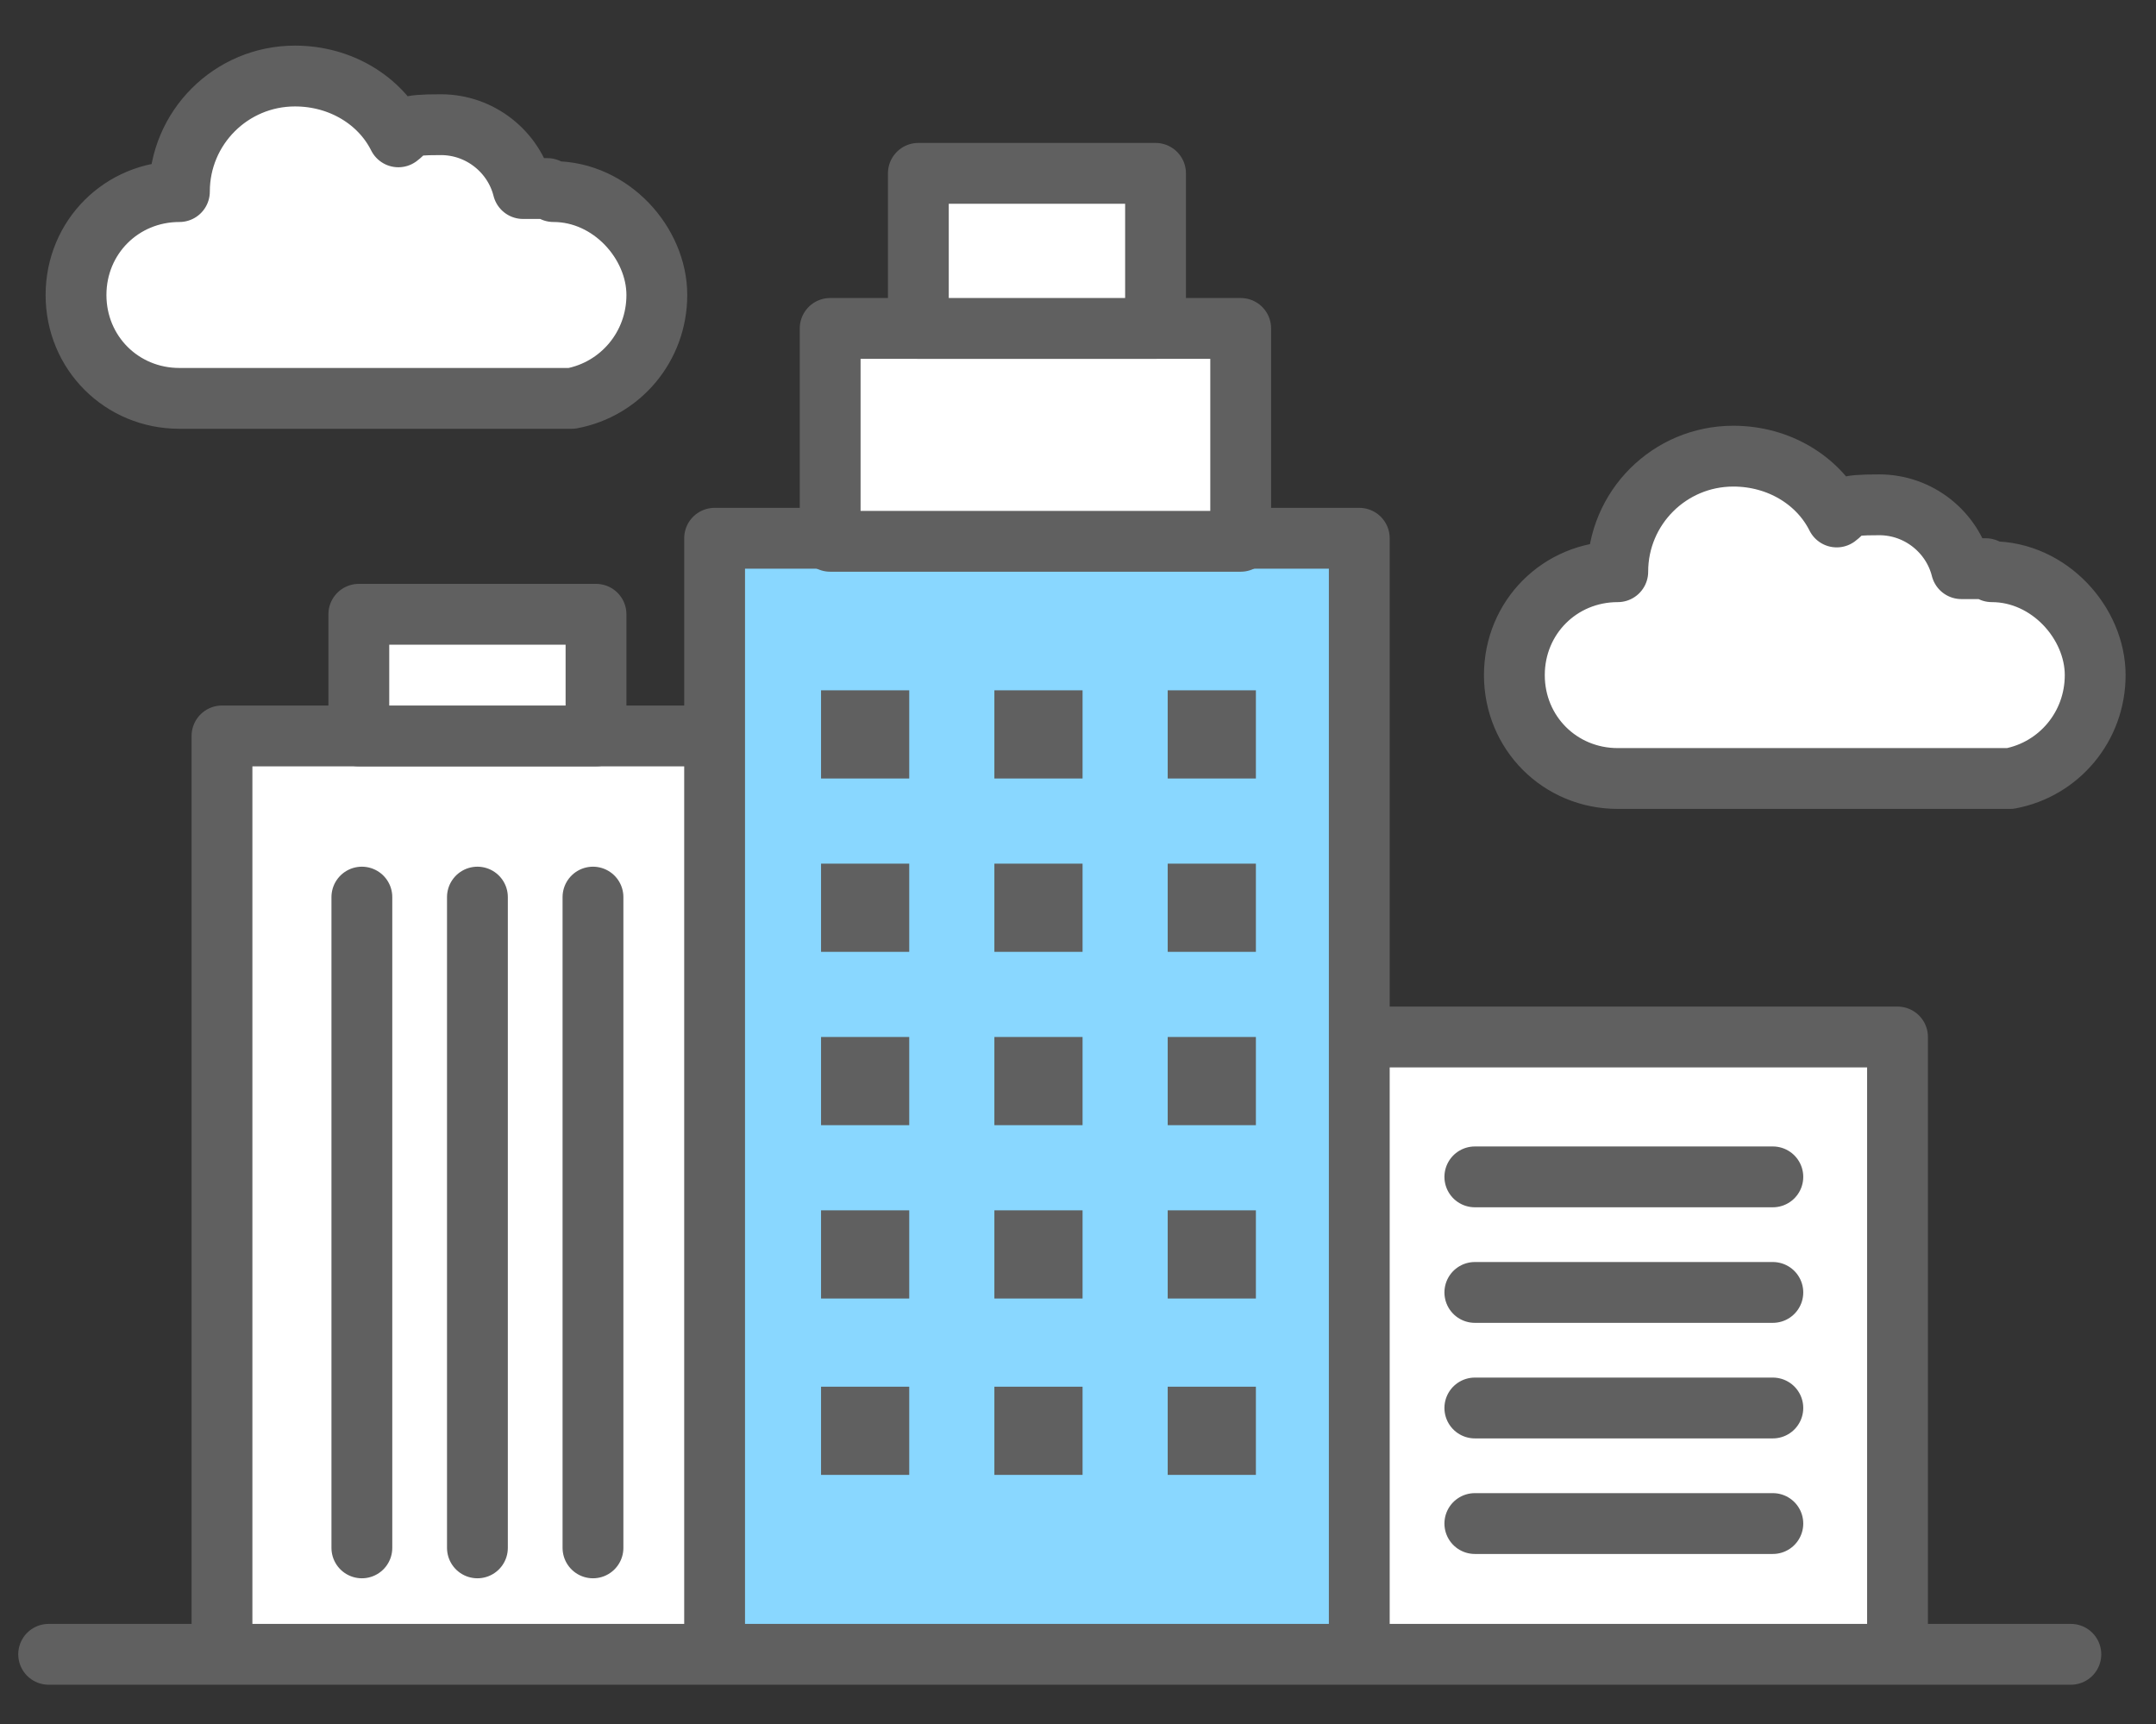 <?xml version="1.0" encoding="UTF-8"?>
<svg id="_文字" data-name="文字" xmlns="http://www.w3.org/2000/svg" version="1.1" viewBox="0 0 70.9 56.7">
  <rect x="0" y="0" width="70.9" height="56.7" fill="#333333" stroke="none"/>
  <defs>
    <style>
      .cls-1 {
        fill: #606060;
        stroke-width: 0px;
      }

      .cls-2 {
        fill: #89d7ff;
      }

      .cls-2, .cls-3, .cls-4, .cls-5 {
        stroke: #606060;
        stroke-linecap: round;
        stroke-width: 2px;
      }

      .cls-2, .cls-3, .cls-5 {
        stroke-linejoin: round;
      }

      .cls-3 {
        fill: #fff;
      }

      .cls-4 {
        stroke-miterlimit: 10;
      }

      .cls-4, .cls-5 {
        fill: none;
      }
    </style>
  </defs>
  <g>
    <polyline class="cls-3" points="7.3 53.7 7.3 24.2 28.4 24.2 28.4 53.7"/>
    <polyline class="cls-3" points="41.2 53.7 41.2 34.1 62.4 34.1 62.4 53.7"/>
    <polyline class="cls-2" points="23.5 53.7 23.5 17.7 44.7 17.7 44.7 53.7"/>
    <rect class="cls-3" x="27.3" y="10.8" width="13.5" height="7"/>
    <rect class="cls-3" x="30.2" y="5.7" width="7.8" height="5.1"/>
    <rect class="cls-3" x="11.8" y="20.2" width="7.8" height="4"/>
    <rect class="cls-1" x="27" y="22.7" width="2.9" height="2.9"/>
    <rect class="cls-1" x="32.7" y="22.7" width="2.9" height="2.9"/>
    <rect class="cls-1" x="38.4" y="22.7" width="2.9" height="2.9"/>
    <rect class="cls-1" x="27" y="28.4" width="2.9" height="2.9"/>
    <rect class="cls-1" x="32.7" y="28.4" width="2.9" height="2.9"/>
    <rect class="cls-1" x="38.4" y="28.4" width="2.9" height="2.9"/>
    <rect class="cls-1" x="27" y="34.1" width="2.9" height="2.9"/>
    <rect class="cls-1" x="32.7" y="34.1" width="2.9" height="2.9"/>
    <rect class="cls-1" x="38.4" y="34.1" width="2.9" height="2.9"/>
    <rect class="cls-1" x="27" y="39.8" width="2.9" height="2.9"/>
    <rect class="cls-1" x="32.7" y="39.8" width="2.9" height="2.9"/>
    <rect class="cls-1" x="38.4" y="39.8" width="2.9" height="2.9"/>
    <rect class="cls-1" x="27" y="45.6" width="2.9" height="2.9"/>
    <rect class="cls-1" x="32.7" y="45.6" width="2.9" height="2.9"/>
    <rect class="cls-1" x="38.4" y="45.6" width="2.9" height="2.9"/>
    <line class="cls-4" x1="11.9" y1="29.5" x2="11.9" y2="50.9"/>
    <line class="cls-4" x1="15.7" y1="29.5" x2="15.7" y2="50.9"/>
    <line class="cls-4" x1="19.5" y1="29.5" x2="19.5" y2="50.9"/>
    <line class="cls-4" x1="48.5" y1="38.7" x2="58.3" y2="38.7"/>
    <line class="cls-4" x1="48.5" y1="42.5" x2="58.3" y2="42.5"/>
    <line class="cls-4" x1="48.5" y1="46.3" x2="58.3" y2="46.3"/>
    <line class="cls-4" x1="48.5" y1="50.1" x2="58.3" y2="50.1"/>
    <line class="cls-5" x1="1.6" y1="54.4" x2="68.1" y2="54.4"/>
  </g>
  <path class="cls-3" d="M65.3,18.7h-.8c-.3-1.2-1.4-2.1-2.7-2.1s-1,.1-1.4.4c-.6-1.2-1.9-2-3.4-2-2.1,0-3.8,1.7-3.8,3.8h0c-1.9,0-3.4,1.5-3.4,3.4s1.5,3.4,3.4,3.4h12.2c.2,0,.5,0,.7,0,1.6-.3,2.8-1.7,2.8-3.4s-1.5-3.4-3.4-3.4Z"/>
  <path class="cls-3" d="M18,6.2h-.8c-.3-1.2-1.4-2.1-2.7-2.1s-1,.1-1.4.4c-.6-1.2-1.9-2-3.4-2-2.1,0-3.8,1.7-3.8,3.8h0c-1.9,0-3.4,1.5-3.4,3.4s1.5,3.4,3.4,3.4h12.2c.2,0,.5,0,.7,0,1.6-.3,2.8-1.7,2.8-3.4s-1.5-3.4-3.4-3.4Z"/>
</svg>